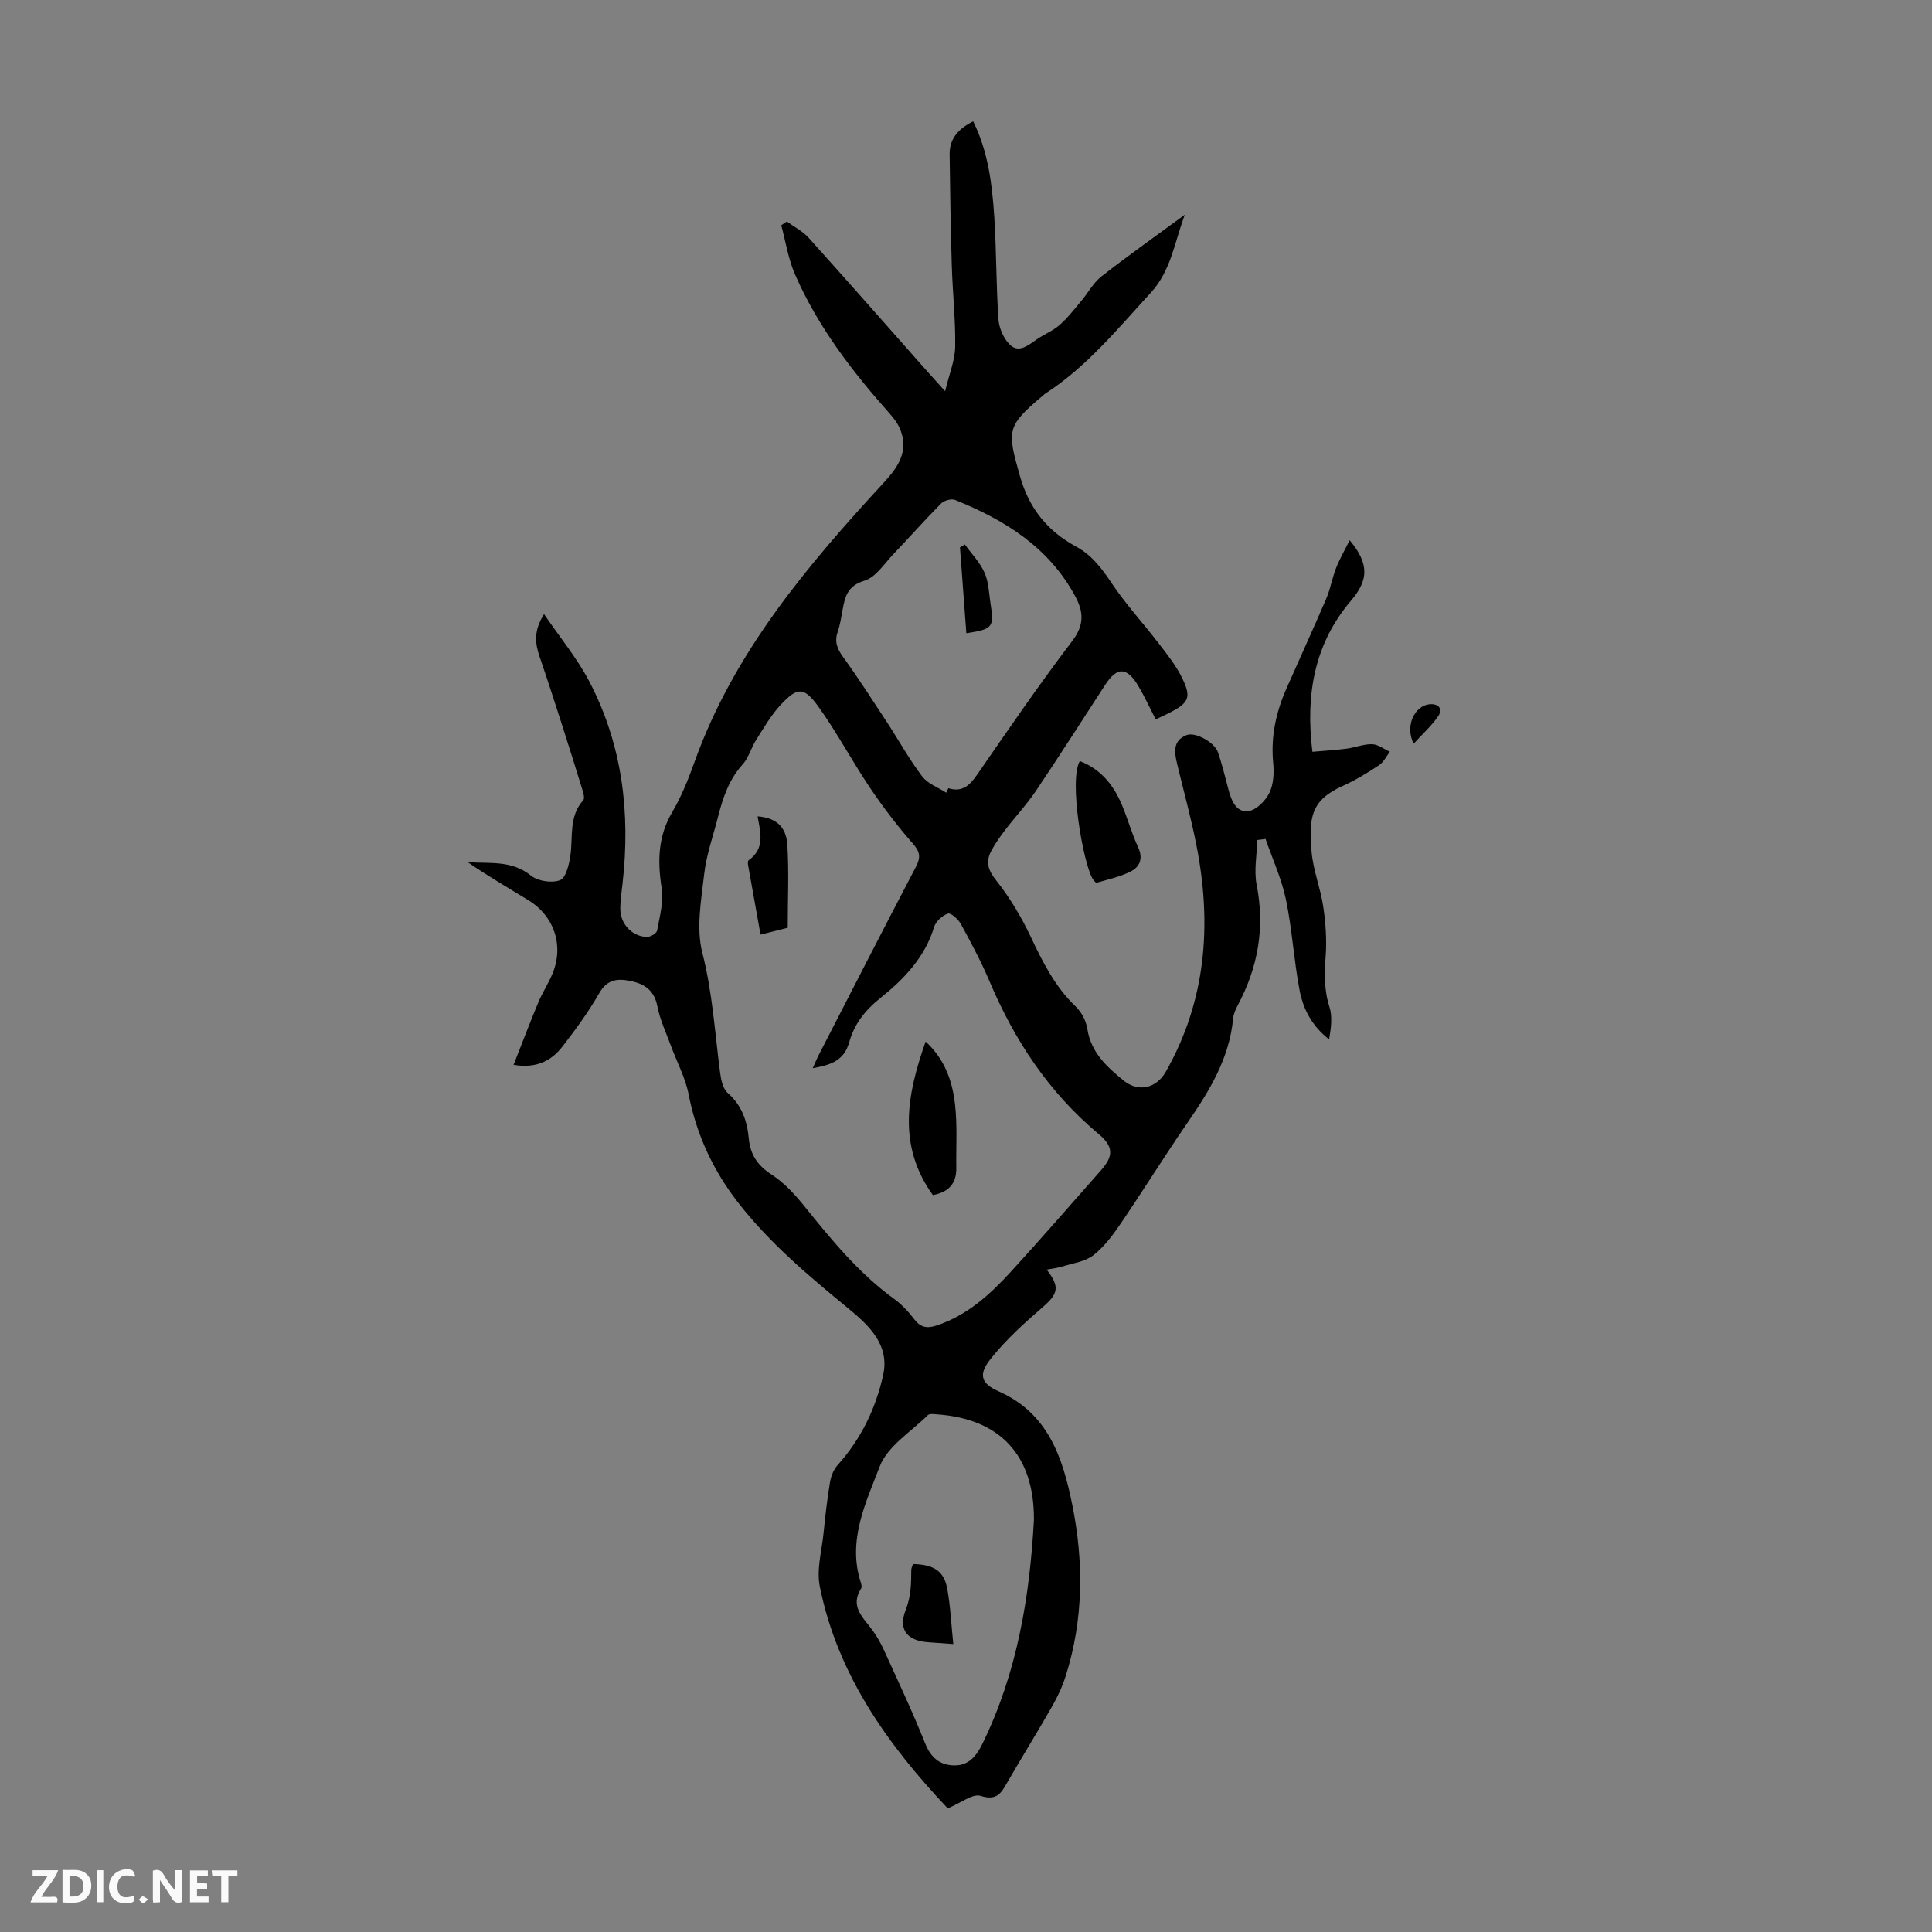 <svg enable-background="new 0 0 400 400" viewBox="0 0 400 400" xmlns="http://www.w3.org/2000/svg"><rect x="0" y="0" width="400" height="400" fill="#808080" stroke="none"/><g fill="#fbfafa"><path d="m37.59 393.81c-.92.31-1.52.05-2-.78-.7-1.2-1.52-2.34-2.47-3.78v4.59c-.55.03-.95.05-1.41.07-.03-.37-.06-.64-.06-.91 0-1.91 0-3.81 0-5.7 1.13-.41 1.77-.03 2.29.91.62 1.11 1.38 2.14 2.31 3.19v-4.2h1.35v6.61z"/><path d="m12.94 393.88v-6.75c1.9.19 3.93-.54 5.37 1.29.8 1.01.78 2.88.03 3.97-1.37 1.97-3.4 1.51-5.4 1.49m1.45-1.22c2.04.12 2.92-.58 2.89-2.21-.03-1.51-.98-2.19-2.89-2z"/><path d="m11.81 393.87h-5.49c.68-2.18 2.47-3.48 3.51-5.45h-3.08v-1.21h5.29c-.71 2.13-2.44 3.48-3.47 5.51.86 0 1.63.04 2.39-.01.79-.05 1.14.21.85 1.16"/><path d="m39.33 393.86v-6.61h3.7v1.07h-2.22v1.52c.68.04 1.34.09 2.07.13v1.07c-.72.05-1.38.09-2.1.14v1.48h2.4v1.19h-3.85z"/><path d="m27.71 388.56c-1.15-.3-2.46-.61-3.1.64-.37.73-.41 1.93-.06 2.67.63 1.35 1.99.93 3.17.68.35.94-.01 1.32-.93 1.46-1.62.25-3.05-.27-3.76-1.48-.73-1.24-.6-3.03.31-4.17.88-1.11 2.71-1.7 4-1.16.32.13.44.74.65 1.12-.1.08-.19.16-.28.24"/><path d="m49.15 387.24v1.07c-.59.02-1.17.05-1.87.08v5.44h-1.48v-5.44h-1.85c-.05-.4-.08-.73-.13-1.15z"/><path d="m20.06 387.21h1.33v6.62h-1.33z"/><path d="m30.68 393.25c-.49.38-.8.79-1.05.76-.32-.05-.6-.45-.9-.7.26-.24.51-.64.8-.67.29-.04.62.3 1.15.61"/></g><path d="m196.22 374.4c-12.41-13.13-22.81-27.65-26.49-45.94-.7-3.47.39-7.31.77-10.97.36-3.56.76-7.12 1.35-10.65.2-1.23.75-2.59 1.57-3.51 4.84-5.38 7.89-11.7 9.43-18.64 1.4-6.31-3.07-10.38-7.15-13.74-8.24-6.76-16.36-13.57-22.93-22.03-5.15-6.64-8.58-14.03-10.2-22.35-.67-3.44-2.42-6.67-3.65-10.01-.99-2.71-2.27-5.38-2.81-8.18-.64-3.34-2.65-4.7-5.63-5.29-2.69-.54-4.79-.31-6.42 2.54-2.21 3.87-4.88 7.51-7.61 11.04-2.29 2.95-5.37 4.59-10.12 3.79 1.79-4.54 3.39-8.79 5.14-12.97.86-2.06 2.12-3.94 2.96-6.01 2.34-5.8.29-11.85-5.08-15.13-4.18-2.55-8.42-5.02-12.52-7.85 4.49.35 9.05-.48 13.1 2.79 1.43 1.15 4.34 1.59 6.02.94 1.21-.47 1.87-3.24 2.14-5.07.57-3.91-.37-8.11 2.66-11.48.29-.32.12-1.21-.05-1.77-1.49-4.86-3.02-9.71-4.57-14.55-1.43-4.45-2.87-8.9-4.39-13.33-.95-2.76-1.31-5.42.9-8.88 3.33 4.89 6.9 9.19 9.42 14.04 6.81 13.09 8.49 27.17 6.83 41.73-.2 1.78-.48 3.57-.46 5.34.05 3.08 2.4 5.58 5.47 5.73.72.04 2.04-.75 2.15-1.33.53-2.91 1.38-5.97.94-8.79-.88-5.59-.77-10.72 2.21-15.78 1.92-3.25 3.34-6.84 4.62-10.41 8.12-22.64 23.26-40.51 39.22-57.82 2.9-3.15 5.07-6.36 3.41-10.78-.49-1.3-1.4-2.5-2.34-3.55-7.76-8.74-14.82-17.96-19.52-28.74-1.39-3.19-1.92-6.75-2.84-10.15.39-.26.78-.52 1.16-.78 1.52 1.12 3.29 2.01 4.53 3.39 8.24 9.15 16.36 18.41 24.52 27.62.96 1.08 1.93 2.15 3.72 4.13.85-3.58 2.03-6.37 2.08-9.18.09-5.58-.53-11.16-.7-16.75-.23-7.71-.36-15.43-.45-23.14-.04-3.29 1.9-5.3 4.87-6.82 3.15 6.38 3.94 13.13 4.38 19.89.45 7.03.37 14.09.86 21.12.13 1.86 1.11 4.08 2.45 5.33 1.76 1.64 3.68.08 5.37-1.11 1.55-1.09 3.4-1.8 4.81-3.03 1.69-1.47 3.08-3.29 4.53-5.02 1.4-1.66 2.46-3.72 4.13-5.03 5.36-4.2 10.93-8.13 17.27-12.79-2.22 6.18-2.91 11.66-7.07 16.19-6.82 7.42-13.17 15.24-21.75 20.8-.19.12-.35.28-.52.43-7.6 6.36-7.43 7.23-4.79 16.62 1.91 6.8 5.74 11.45 11.67 14.67 3.27 1.78 5.3 4.51 7.33 7.55 2.9 4.34 6.48 8.22 9.67 12.38 1.76 2.29 3.62 4.6 4.88 7.17 2.02 4.11 1.48 5.19-2.52 7.27-.88.46-1.78.85-2.91 1.39-1.24-2.41-2.29-4.73-3.59-6.91-2.37-3.99-4.41-4.02-6.88-.22-4.76 7.31-9.44 14.68-14.31 21.91-1.92 2.86-4.31 5.4-6.41 8.15-1.07 1.41-2.11 2.87-2.92 4.44-1.12 2.19-.58 3.87 1.08 5.96 2.81 3.54 5.19 7.52 7.13 11.62 2.5 5.29 5.06 10.41 9.37 14.53 1.19 1.14 2.13 2.96 2.38 4.6.75 4.89 4.07 7.9 7.52 10.7 3.09 2.51 6.79 1.58 8.72-1.82 8.37-14.74 9.56-30.5 6.37-46.79-1.11-5.7-2.67-11.31-4.02-16.96-.57-2.39-.94-4.81 1.95-5.95 1.83-.72 5.81 1.49 6.52 3.58.86 2.53 1.48 5.14 2.17 7.73.61 2.28 1.61 4.79 4.18 4.41 1.63-.24 3.5-2.16 4.29-3.79.87-1.78.98-4.15.78-6.2-.52-5.41.58-10.45 2.73-15.34 2.75-6.23 5.59-12.42 8.27-18.68.87-2.03 1.22-4.27 2.03-6.33.74-1.88 1.77-3.65 2.81-5.73 4.12 4.93 3.86 8.3.31 12.46-7.59 8.91-9.5 19.39-8.03 31.34 2.55-.22 4.83-.35 7.1-.65 1.77-.23 3.52-.97 5.26-.92 1.24.03 2.45 1.01 3.67 1.56-.73.95-1.29 2.17-2.24 2.79-2.42 1.6-4.93 3.14-7.57 4.32-6.66 2.99-6.93 6.71-6.4 13.48.3 3.86 1.85 7.6 2.42 11.45.5 3.36.75 6.83.51 10.21-.26 3.6-.36 7.02.77 10.54.66 2.06.34 4.43-.06 6.76-3.49-2.69-5.36-6.23-6.1-10.1-1.2-6.23-1.54-12.64-2.84-18.85-.89-4.29-2.78-8.37-4.22-12.54-.57.07-1.14.14-1.71.22-.08 3.11-.72 6.32-.13 9.3 1.74 8.84.29 17.01-3.89 24.86-.46.87-.9 1.85-.99 2.81-.77 8.23-4.88 14.93-9.42 21.52-4.75 6.89-9.16 14.02-13.87 20.94-1.62 2.38-3.42 4.8-5.65 6.54-1.69 1.32-4.18 1.63-6.34 2.31-1.03.32-2.13.43-3.32.66 2.81 3.62 2.38 5.01-.93 7.87-3.78 3.26-7.53 6.68-10.63 10.56-2.62 3.27-2.1 5.13 1.63 6.78 10.25 4.53 13.25 13.74 15.21 23.37 2.41 11.86 2.37 23.8-1.32 35.5-.7 2.21-1.7 4.37-2.86 6.39-2.99 5.25-6.18 10.38-9.2 15.6-1.27 2.2-2.13 3.98-5.56 2.89-1.64-.54-4.13 1.48-6.82 2.58zm-27.95-153.24c.51-1.13.82-1.92 1.21-2.67 6.69-13.01 13.35-26.04 20.14-39 1.06-2.01.87-3.14-.66-4.88-3.22-3.66-6.19-7.58-8.91-11.62-3.67-5.46-6.76-11.33-10.59-16.66-3-4.18-4.36-4.12-7.82-.41-2.02 2.16-3.53 4.82-5.13 7.34-1.01 1.59-1.49 3.6-2.72 4.96-2.82 3.11-4.1 6.84-5.09 10.75-1.01 4-2.45 7.96-2.91 12.03-.62 5.4-1.68 11.2-.38 16.27 2.11 8.22 2.59 16.52 3.68 24.8.19 1.47.57 3.34 1.57 4.21 2.93 2.57 4.03 5.8 4.37 9.44.31 3.34 1.83 5.61 4.75 7.49 2.57 1.66 4.77 4.06 6.72 6.47 5.63 6.98 11.26 13.9 18.6 19.23 1.61 1.17 3.02 2.7 4.23 4.28 1.33 1.72 2.68 1.87 4.65 1.22 6.29-2.1 10.98-6.39 15.3-11.1 6.35-6.93 12.49-14.04 18.72-21.07 2.63-2.97 2.48-4.93-.56-7.47-10.22-8.55-17.35-19.27-22.51-31.46-1.73-4.1-3.84-8.05-5.97-11.96-.54-1-2.09-2.41-2.7-2.2-1.17.39-2.53 1.64-2.88 2.81-1.86 6.23-6.32 10.83-10.94 14.53-3.42 2.73-5.59 5.55-6.65 9.39-1.1 3.79-3.88 4.62-7.52 5.28zm27.64-57.04c.14-.31.29-.62.43-.93 2.99.92 4.49-.67 6.03-2.9 6.41-9.28 12.79-18.6 19.62-27.57 2.56-3.37 2.36-6.08.57-9.37-5.49-10.1-14.58-15.72-24.82-19.84-.77-.31-2.28.11-2.9.74-3.37 3.39-6.53 6.98-9.83 10.43-1.91 1.99-3.67 4.83-6.02 5.54-3.46 1.05-4.03 3.22-4.53 5.97-.28 1.54-.51 3.11-1.01 4.57-.7 2.02-.18 3.49 1.06 5.2 3.19 4.41 6.13 9 9.12 13.56 2.44 3.72 4.59 7.65 7.27 11.19 1.13 1.54 3.3 2.3 5.01 3.41zm18.15 150.56c.1-13.32-6.98-20.94-20.05-21.85-.64-.05-1.56-.19-1.91.16-3.48 3.45-8.36 6.43-9.97 10.64-2.87 7.49-6.7 15.3-3.94 23.91.13.41.3 1.01.11 1.31-2.44 3.81.49 6.09 2.37 8.72.9 1.26 1.69 2.63 2.33 4.04 2.91 6.4 5.92 12.76 8.52 19.29 1.21 3.04 3.09 4.6 6.15 4.61 2.92.01 4.51-1.99 5.72-4.46 7.22-14.74 9.81-30.51 10.67-46.37z" fill="#010000"/><path d="m223.56 157.57c4.21 1.62 6.86 4.79 8.59 8.78 1.28 2.96 2.12 6.12 3.48 9.05 1.09 2.36.37 4.08-1.57 5.05-2.18 1.09-4.64 1.62-7.01 2.31-.19.06-.66-.53-.87-.89-1.96-3.37-4.91-20.29-2.62-24.3z" fill="#010000"/><path d="m292.68 153.98c-1.9-3.83.33-7.95 3.36-8.18 1.78-.13 2.74.95 1.76 2.42-1.32 1.97-3.16 3.6-5.12 5.76z" fill="#010000"/><path d="m193.14 247.43c-7.34-10.2-5.41-20.73-1.5-31.78 4 3.67 5.57 8.26 6.1 13.1.48 4.3.19 8.69.25 13.04.05 3.14-1.44 5-4.85 5.64z" fill="#010000"/><path d="m163.09 192.08c-1.93.49-3.53.89-5.63 1.42-.88-4.91-1.75-9.68-2.59-14.45-.05-.31-.05-.83.13-.95 3.45-2.4 2.43-5.81 1.85-9.08 3.64.28 5.89 2 6.15 5.77.37 5.63.09 11.31.09 17.29z" fill="#010000"/><path d="m199.76 112.72c1.4 1.95 3.15 3.74 4.09 5.88.87 1.98.9 4.33 1.25 6.53.76 4.72.4 5.15-5.03 5.97-.44-5.94-.88-11.85-1.32-17.77.34-.2.68-.4 1.01-.61z" fill="#010000"/><path d="m197.37 340.38c-2.15-.16-3.59-.27-5.03-.36-4.44-.27-6.46-2.52-4.82-6.72 1.12-2.84 1.13-5.46 1.15-8.26 0-.42.24-.83.36-1.22 4.26.1 6.4 1.42 7.08 5.07.68 3.66.83 7.43 1.26 11.49z" fill="#010000"/></svg>